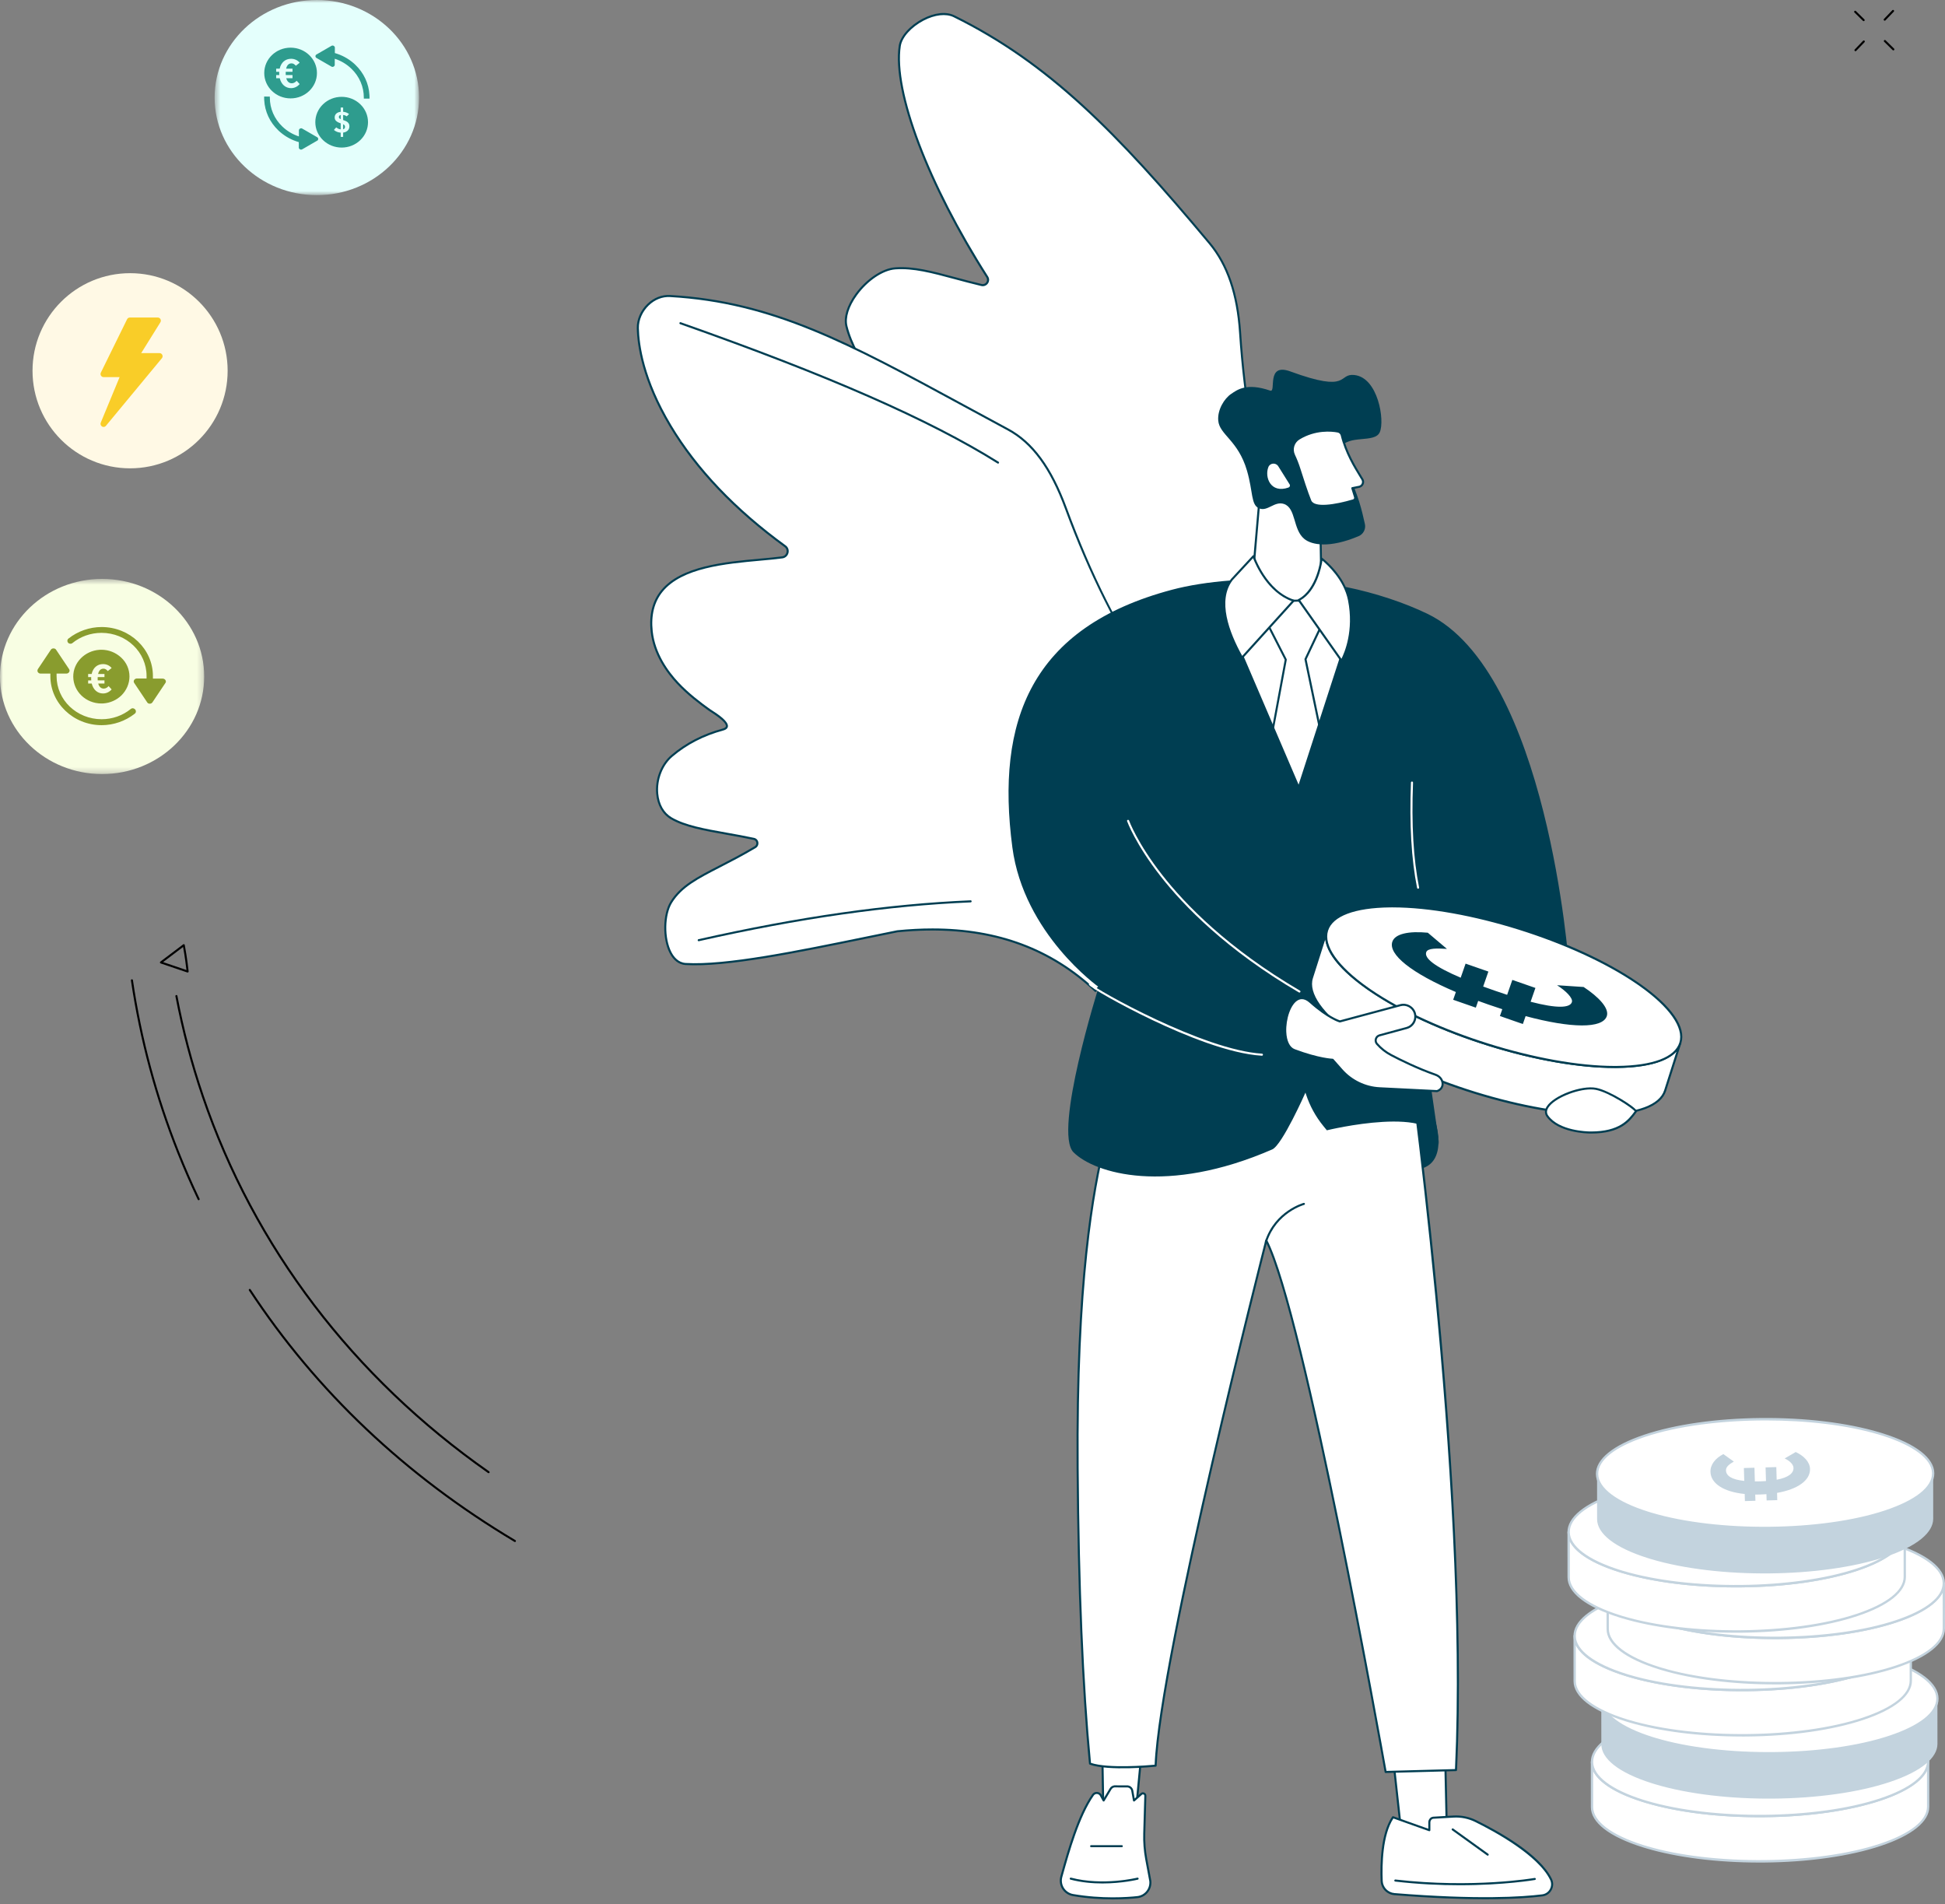 <svg xmlns="http://www.w3.org/2000/svg" width="331" height="324" viewBox="0 0 331 324" fill="none"><rect x="0" y="0" width="331" height="324" fill="#808080" stroke="none"/><g clip-path="url(#clip0_9039_109741)"><path d="M320.738 3.52C320.695 3.52 320.651 3.504 320.618 3.471C320.548 3.405 320.547 3.293 320.613 3.225L322.034 1.741C322.1 1.671 322.212 1.67 322.28 1.736C322.35 1.802 322.352 1.914 322.285 1.982L320.864 3.466C320.829 3.501 320.784 3.52 320.738 3.52Z" fill="black"></path><path d="M315.762 8.715C315.718 8.715 315.675 8.7 315.642 8.666C315.572 8.6 315.57 8.489 315.636 8.421L317.058 6.936C317.124 6.867 317.235 6.865 317.304 6.931C317.373 6.998 317.375 7.109 317.309 7.177L315.887 8.661C315.853 8.696 315.807 8.715 315.762 8.715Z" fill="black"></path><path d="M317.157 3.598C317.113 3.598 317.068 3.58 317.035 3.547L315.591 2.126C315.523 2.058 315.521 1.948 315.589 1.88C315.657 1.812 315.767 1.81 315.835 1.878L317.279 3.3C317.347 3.368 317.349 3.477 317.281 3.545C317.246 3.58 317.202 3.598 317.157 3.598Z" fill="black"></path><path d="M322.21 8.574C322.166 8.574 322.121 8.557 322.088 8.524L320.644 7.102C320.576 7.034 320.574 6.925 320.642 6.857C320.71 6.789 320.82 6.787 320.888 6.855L322.332 8.276C322.4 8.344 322.402 8.454 322.334 8.522C322.299 8.557 322.255 8.574 322.21 8.574Z" fill="black"></path><path d="M31.933 165.486C31.913 165.486 31.894 165.482 31.877 165.477L27.334 163.935C27.273 163.915 27.228 163.862 27.217 163.798C27.207 163.733 27.233 163.67 27.283 163.63L31.169 160.692C31.218 160.655 31.28 160.646 31.336 160.667C31.392 160.688 31.434 160.739 31.444 160.798C31.866 163.009 32.102 165.271 32.104 165.294C32.109 165.353 32.084 165.411 32.039 165.447C32.008 165.472 31.969 165.486 31.931 165.486H31.933ZM27.758 163.71L31.729 165.059C31.657 164.429 31.46 162.798 31.155 161.14L27.758 163.71Z" fill="black"></path><path d="M83.148 250.678C83.113 250.678 83.078 250.668 83.049 250.647C59.94 234.448 43.101 212.301 34.353 186.601C32.456 181.026 30.94 175.28 29.849 169.52C29.831 169.425 29.892 169.333 29.988 169.315C30.084 169.298 30.175 169.359 30.192 169.455C31.28 175.199 32.792 180.93 34.684 186.489C43.408 212.117 60.202 234.204 83.251 250.361C83.329 250.417 83.348 250.525 83.293 250.603C83.26 250.652 83.205 250.678 83.15 250.678H83.148Z" fill="black"></path><path d="M33.806 204.226C33.742 204.226 33.679 204.189 33.65 204.126C32.406 201.521 31.232 198.836 30.162 196.141C26.409 186.714 23.758 176.854 22.279 166.833C22.265 166.738 22.331 166.65 22.426 166.635C22.522 166.621 22.609 166.687 22.623 166.781C24.096 176.774 26.742 186.607 30.483 196.01C31.552 198.696 32.724 201.376 33.962 203.975C34.004 204.062 33.967 204.167 33.88 204.207C33.855 204.219 33.829 204.224 33.805 204.224L33.806 204.226Z" fill="black"></path><path d="M87.629 262.389C87.599 262.389 87.568 262.381 87.54 262.365C68.906 251.251 53.706 236.859 42.362 219.589C42.31 219.509 42.333 219.401 42.413 219.348C42.493 219.296 42.601 219.319 42.653 219.399C53.968 236.625 69.129 250.981 87.718 262.067C87.8 262.116 87.828 262.224 87.779 262.306C87.746 262.36 87.688 262.391 87.629 262.391V262.389Z" fill="black"></path><path d="M228.401 112.835C217.844 97.404 212.48 78.367 211.039 56.604C210.685 51.238 209.385 45.623 205.842 41.38C191.231 23.882 179.176 11.051 162.353 2.762C159.209 1.212 153.59 4.717 153.123 7.81C151.916 15.812 158.294 31.892 168.009 47.127C168.446 47.813 167.823 48.684 167.031 48.494C160.916 47.034 156.571 45.349 152.344 45.658C148.266 45.958 143.151 51.856 144.049 55.509C145.235 60.339 149.284 65.382 152.497 71.657C147.852 70.876 143.854 71.495 140.389 73.267C138.034 74.471 137.209 77.226 138.644 79.416C140.868 82.808 145.857 86.672 151.916 90.72C142.928 92.794 135.772 95.233 132.69 98.483C130.873 100.399 131.587 103.456 134.156 104.714C140.629 107.88 154.708 109.694 167.709 111.698C181.536 115.292 189.573 122.518 194.55 131.662L228.399 112.833L228.401 112.835Z" fill="white"></path><path d="M194.55 131.842C194.534 131.842 194.516 131.841 194.5 131.835C194.455 131.823 194.418 131.792 194.395 131.751C188.882 121.619 180.141 115.116 167.673 111.875C166.066 111.628 164.441 111.382 162.818 111.138C151.489 109.429 139.774 107.662 134.078 104.877C132.727 104.216 131.811 103.054 131.564 101.689C131.346 100.478 131.709 99.269 132.562 98.369C135.307 95.475 141.322 93.019 151.48 90.648C144.551 85.996 140.42 82.455 138.497 79.519C137.797 78.453 137.584 77.21 137.9 76.02C138.225 74.792 139.104 73.734 140.308 73.118C143.81 71.326 147.804 70.76 152.181 71.435C151.05 69.261 149.838 67.252 148.66 65.306C146.5 61.731 144.635 58.645 143.877 55.558C143.501 54.032 144.116 52.014 145.562 50.024C147.415 47.474 150.134 45.651 152.33 45.491C155.472 45.261 158.608 46.104 162.578 47.171C163.995 47.551 165.461 47.946 167.07 48.329C167.424 48.413 167.698 48.236 167.837 48.041C167.975 47.848 168.052 47.532 167.858 47.227C157.766 31.402 151.773 15.554 152.946 7.791C153.188 6.187 154.823 4.341 157.015 3.195C159.049 2.132 161.023 1.919 162.427 2.611C178.511 10.535 190.14 22.313 205.973 41.275C209.06 44.97 210.772 49.983 211.211 56.599C212.731 79.551 218.4 97.916 228.543 112.742C228.571 112.782 228.58 112.833 228.569 112.881C228.559 112.928 228.527 112.97 228.483 112.993L194.634 131.821C194.607 131.835 194.578 131.844 194.548 131.844L194.55 131.842ZM148.696 71.507C145.723 71.507 142.968 72.15 140.469 73.427C139.353 73.997 138.541 74.975 138.241 76.108C137.951 77.2 138.148 78.342 138.792 79.325C140.72 82.266 144.921 85.842 152.014 90.578C152.072 90.616 152.102 90.687 152.089 90.755C152.077 90.823 152.024 90.878 151.956 90.894C141.629 93.278 135.549 95.728 132.818 98.606C132.043 99.424 131.713 100.522 131.911 101.622C132.138 102.877 132.985 103.947 134.234 104.558C139.881 107.32 151.57 109.082 162.872 110.787C164.499 111.033 166.127 111.279 167.738 111.526C167.744 111.526 167.751 111.528 167.756 111.529C180.264 114.779 189.054 121.288 194.621 131.425L228.15 112.775C223.051 105.284 219.009 96.663 216.137 87.145C213.376 78.001 211.602 67.731 210.867 56.617C210.434 50.077 208.747 45.13 205.712 41.494C189.903 22.571 178.302 10.819 162.274 2.921C160.989 2.29 159.086 2.505 157.18 3.502C155.083 4.599 153.521 6.341 153.295 7.84C152.135 15.526 158.106 31.278 168.156 47.035C168.396 47.413 168.386 47.876 168.124 48.241C167.863 48.608 167.428 48.771 166.989 48.667C165.375 48.283 163.908 47.888 162.488 47.506C158.55 46.448 155.439 45.611 152.356 45.837C150.257 45.992 147.641 47.755 145.846 50.226C144.461 52.131 143.866 54.044 144.217 55.471C144.963 58.505 146.816 61.572 148.961 65.12C150.196 67.162 151.472 69.275 152.651 71.579C152.681 71.639 152.675 71.709 152.637 71.763C152.598 71.816 152.533 71.844 152.467 71.834C151.175 71.616 149.917 71.507 148.696 71.507Z" fill="#003E52"></path><path d="M215.992 136.884C200.492 125.229 189.316 107.981 181.406 86.509C179.456 81.215 176.575 75.768 171.526 73.057C147.291 60.035 133.681 51.48 114.042 50.359C110.99 50.185 108.488 53.068 108.546 55.816C108.723 64.357 114.814 79.263 133.616 92.936C134.383 93.494 134.067 94.705 133.125 94.83C125.079 95.897 109.59 95.281 110.906 107.432C111.266 110.756 113.052 113.795 115.34 116.234C116.946 117.947 118.797 119.403 120.701 120.768C121.078 121.038 125.339 123.504 123.025 124.129C119.601 125.053 116.728 126.573 114.335 128.612C111.127 131.342 110.86 137.254 114.238 139.232C117.436 141.102 122.637 141.527 128.294 142.731C128.975 142.876 129.115 143.785 128.517 144.14C121.329 148.397 116.7 149.551 114.238 153.489C112.347 156.516 113.028 163.802 116.672 164.019C124.548 164.491 139.119 161.196 152.705 158.455C168.106 156.912 178.572 161.213 186.43 168.599L215.989 136.882L215.992 136.884Z" fill="white"></path><path d="M186.431 168.786C186.387 168.786 186.343 168.769 186.312 168.739C177.604 160.553 166.618 157.251 152.724 158.642C150.997 158.991 149.237 159.353 147.477 159.713C135.715 162.125 123.55 164.621 116.663 164.207C115.542 164.14 114.603 163.434 113.95 162.171C112.687 159.723 112.753 155.545 114.09 153.408C115.803 150.669 118.57 149.246 122.403 147.275C124.17 146.366 126.172 145.338 128.429 144.001C128.687 143.848 128.745 143.585 128.713 143.392C128.681 143.2 128.546 142.976 128.258 142.914C126.681 142.578 125.146 142.304 123.663 142.041C119.809 141.353 116.482 140.76 114.152 139.396C112.746 138.573 111.841 136.994 111.671 135.064C111.451 132.579 112.453 130 114.222 128.492C116.68 126.399 119.627 124.877 122.98 123.974C123.321 123.882 123.507 123.751 123.531 123.584C123.603 123.109 122.701 122.268 120.848 121.087C120.729 121.01 120.641 120.956 120.599 120.926C119.016 119.79 116.974 118.248 115.212 116.369C113.399 114.435 111.149 111.318 110.732 107.465C110.425 104.624 111.021 102.262 112.506 100.45C115.919 96.282 123.343 95.606 129.31 95.062C130.677 94.938 131.966 94.82 133.103 94.669C133.54 94.612 133.772 94.29 133.844 94.01C133.914 93.732 133.865 93.346 133.514 93.092C124.97 86.88 118.386 79.972 113.947 72.556C109.231 64.684 108.428 58.699 108.368 55.832C108.338 54.368 109.01 52.831 110.165 51.715C111.265 50.655 112.643 50.115 114.048 50.195C131.596 51.197 144.515 58.215 164.072 68.836C166.483 70.145 168.976 71.5 171.607 72.914C175.834 75.185 178.999 79.491 181.567 86.461C189.909 109.106 201.203 125.558 216.094 136.755C216.134 136.785 216.159 136.831 216.164 136.88C216.169 136.929 216.152 136.978 216.118 137.015L186.559 168.732C186.527 168.765 186.484 168.786 186.436 168.788C186.434 168.788 186.433 168.788 186.431 168.788V168.786ZM158.695 157.982C169.848 157.982 178.959 161.404 186.422 168.362L215.729 136.917C208.23 131.249 201.494 124.039 195.705 115.486C190.146 107.27 185.278 97.546 181.239 86.58C178.701 79.694 175.588 75.45 171.442 73.221C168.811 71.809 166.318 70.454 163.905 69.143C144.39 58.544 131.5 51.541 114.031 50.545C112.725 50.471 111.439 50.974 110.411 51.966C109.324 53.014 108.693 54.456 108.721 55.823C108.779 58.657 109.575 64.574 114.247 72.372C118.663 79.745 125.216 86.62 133.719 92.804C134.132 93.104 134.309 93.597 134.183 94.092C134.056 94.592 133.66 94.947 133.147 95.013C132.003 95.164 130.71 95.284 129.339 95.408C123.44 95.945 116.096 96.614 112.776 100.667C111.353 102.406 110.781 104.679 111.079 107.423C111.486 111.182 113.69 114.23 115.466 116.125C117.205 117.979 119.23 119.51 120.801 120.636C120.839 120.664 120.922 120.717 121.034 120.787C122.424 121.673 124.003 122.798 123.875 123.633C123.826 123.949 123.556 124.177 123.068 124.309C119.765 125.2 116.865 126.697 114.447 128.757C112.76 130.193 111.807 132.654 112.016 135.03C112.18 136.873 112.999 138.315 114.326 139.091C116.602 140.423 119.901 141.012 123.721 141.693C125.207 141.958 126.744 142.232 128.329 142.571C128.713 142.653 128.992 142.946 129.055 143.334C129.118 143.722 128.941 144.102 128.604 144.302C126.339 145.645 124.331 146.677 122.561 147.587C118.779 149.532 116.047 150.935 114.387 153.594C113.106 155.643 113.046 159.655 114.262 162.01C114.675 162.81 115.431 163.782 116.684 163.856C123.528 164.266 135.665 161.776 147.407 159.369C149.167 159.007 150.928 158.646 152.673 158.295C154.743 158.088 156.752 157.982 158.697 157.982H158.695Z" fill="#003E52"></path><path d="M118.905 160.158C118.824 160.158 118.752 160.102 118.735 160.022C118.714 159.927 118.773 159.834 118.868 159.811C136 155.952 151.147 153.789 165.173 153.196C165.266 153.19 165.352 153.266 165.356 153.364C165.359 153.461 165.284 153.543 165.187 153.547C151.18 154.138 136.054 156.3 118.944 160.153C118.931 160.157 118.917 160.157 118.905 160.157V160.158Z" fill="#003E52"></path><path d="M169.846 78.891C169.815 78.891 169.783 78.882 169.753 78.865C158.096 71.572 140.931 64.039 115.736 55.162C115.645 55.13 115.597 55.03 115.629 54.937C115.661 54.846 115.762 54.798 115.854 54.83C141.073 63.718 158.259 71.26 169.939 78.567C170.022 78.617 170.046 78.726 169.995 78.809C169.962 78.861 169.904 78.891 169.846 78.891Z" fill="#003E52"></path><path d="M194.87 291.891L193.363 307.692H187.757L187.486 292.15L194.87 291.891Z" fill="white"></path><path d="M193.361 307.871H187.756C187.66 307.871 187.583 307.794 187.581 307.699L187.311 292.157C187.311 292.061 187.384 291.982 187.479 291.978L194.863 291.719C194.91 291.719 194.963 291.736 194.996 291.773C195.032 291.81 195.049 291.859 195.044 291.91L193.536 307.712C193.528 307.801 193.452 307.869 193.361 307.869V307.871ZM187.928 307.52H193.201L194.675 292.077L187.663 292.324L187.928 307.52Z" fill="#003E52"></path><path d="M193.566 322.815C191.237 323.064 187.036 323.227 182.595 322.46C181.142 322.209 180.222 320.758 180.621 319.339C181.637 315.72 183.402 309.144 186.001 305.423C186.338 304.941 187.066 304.988 187.345 305.504L187.815 306.371L188.998 304.393C189.142 304.151 189.393 303.993 189.673 303.969L191.739 303.981C192.197 303.939 192.611 304.255 192.69 304.707L192.983 306.373L194.236 305.26C194.504 305.022 194.925 305.22 194.915 305.578L194.729 312.007C194.687 313.457 194.799 314.908 195.064 316.333L195.764 320.1C195.898 321.457 194.918 322.673 193.566 322.816V322.815Z" fill="white"></path><path d="M189.41 323.198C187.464 323.198 185.088 323.067 182.564 322.632C181.822 322.503 181.166 322.065 180.764 321.428C180.362 320.793 180.25 320.013 180.452 319.29L180.597 318.768C181.631 315.074 183.361 308.892 185.856 305.321C186.048 305.045 186.362 304.893 186.699 304.912C187.037 304.931 187.337 305.121 187.499 305.419L187.822 306.014L188.846 304.3C189.018 304.012 189.322 303.821 189.655 303.789L191.738 303.8C192.265 303.75 192.767 304.133 192.861 304.672L193.1 306.028L194.118 305.124C194.295 304.966 194.539 304.931 194.753 305.031C194.967 305.131 195.097 305.34 195.09 305.577L194.904 312.007C194.862 313.442 194.974 314.884 195.236 316.295L195.936 320.063C196.08 321.526 195.023 322.832 193.583 322.986C192.767 323.074 191.289 323.197 189.408 323.197L189.41 323.198ZM186.644 305.263C186.444 305.263 186.26 305.358 186.144 305.523C183.684 309.046 181.964 315.191 180.936 318.862L180.79 319.385C180.615 320.013 180.713 320.689 181.06 321.24C181.41 321.793 181.98 322.174 182.624 322.286C187.544 323.135 191.901 322.816 193.547 322.639C194.797 322.505 195.713 321.372 195.59 320.113L194.893 316.362C194.627 314.926 194.513 313.458 194.555 311.998L194.741 305.568C194.744 305.472 194.693 305.391 194.606 305.351C194.52 305.31 194.425 305.324 194.353 305.388L193.1 306.5C193.053 306.542 192.986 306.556 192.926 306.535C192.867 306.514 192.823 306.463 192.81 306.4L192.517 304.735C192.454 304.373 192.121 304.119 191.756 304.152L189.673 304.142C189.468 304.161 189.264 304.289 189.15 304.482L187.967 306.46C187.936 306.514 187.871 306.544 187.813 306.546C187.75 306.546 187.692 306.509 187.662 306.455L187.192 305.588C187.088 305.398 186.897 305.277 186.681 305.265C186.669 305.265 186.658 305.265 186.646 305.265L186.644 305.263Z" fill="#003E52"></path><path d="M187.618 320.488C185.92 320.488 184.026 320.324 182.173 319.837C182.08 319.812 182.024 319.716 182.049 319.623C182.073 319.53 182.17 319.473 182.263 319.498C187.706 320.93 193.497 319.512 193.555 319.498C193.648 319.475 193.744 319.531 193.767 319.626C193.79 319.721 193.734 319.816 193.639 319.838C193.6 319.849 190.989 320.488 187.618 320.488Z" fill="#003E52"></path><path d="M190.906 314.32H185.689C185.593 314.32 185.514 314.241 185.514 314.144C185.514 314.048 185.593 313.969 185.689 313.969H190.906C191.003 313.969 191.082 314.048 191.082 314.144C191.082 314.241 191.003 314.32 190.906 314.32Z" fill="#003E52"></path><path d="M236.518 294.049L238.541 312.465L246.278 314.088L245.807 292.492L236.518 294.049Z" fill="white"></path><path d="M246.277 314.269C246.264 314.269 246.252 314.269 246.242 314.266L238.505 312.643C238.431 312.627 238.375 312.566 238.366 312.49L236.343 294.072C236.332 293.979 236.397 293.895 236.489 293.879L245.778 292.323C245.829 292.314 245.88 292.328 245.919 292.361C245.957 292.395 245.982 292.442 245.982 292.493L246.452 314.089C246.452 314.143 246.429 314.194 246.389 314.227C246.357 314.254 246.317 314.268 246.277 314.268V314.269ZM238.7 312.325L246.096 313.876L245.634 292.705L236.708 294.2L238.7 312.327V312.325Z" fill="#003E52"></path><path d="M235.134 320.043C235.022 317.171 235.13 312.033 237.057 309.22L243.246 311.427V310.104C243.246 309.678 243.55 309.327 243.938 309.304L247.389 309.106C248.677 309.032 249.96 309.299 251.137 309.878C254.617 311.59 261.908 315.577 263.951 319.796C264.519 320.968 263.76 322.356 262.468 322.517C259.157 322.928 251.476 323.449 237.303 322.301C236.115 322.205 235.18 321.236 235.132 320.045L235.134 320.043Z" fill="white"></path><path d="M252.774 323.173C248.814 323.173 243.718 322.995 237.288 322.474C236.009 322.371 235.007 321.328 234.956 320.049C234.844 317.196 234.949 311.981 236.911 309.119C236.957 309.054 237.041 309.026 237.115 309.052L243.07 311.175V310.1C243.07 309.58 243.448 309.152 243.927 309.124L247.378 308.926C248.686 308.852 250.012 309.124 251.214 309.716C255.162 311.66 262.089 315.543 264.108 319.714C264.403 320.323 264.387 321.016 264.061 321.613C263.735 322.211 263.162 322.602 262.489 322.687C260.671 322.913 257.547 323.171 252.774 323.171V323.173ZM235.307 320.037C235.351 321.139 236.214 322.036 237.316 322.125C251.465 323.271 259.134 322.752 262.447 322.341C263.006 322.271 263.484 321.946 263.754 321.448C264.024 320.951 264.038 320.377 263.792 319.87C261.745 315.641 254.206 311.583 251.06 310.033C249.912 309.468 248.645 309.207 247.399 309.279L243.948 309.477C243.653 309.494 243.421 309.768 243.421 310.102V311.425C243.421 311.483 243.393 311.535 243.348 311.569C243.3 311.602 243.241 311.609 243.188 311.59L237.127 309.429C235.295 312.232 235.2 317.263 235.309 320.035L235.307 320.037Z" fill="#003E52"></path><path d="M248.402 320.79C245.137 320.79 241.415 320.629 237.437 320.166C237.34 320.155 237.272 320.067 237.282 319.971C237.293 319.874 237.381 319.804 237.477 319.816C250.687 321.35 261.056 319.567 261.158 319.55C261.253 319.532 261.344 319.597 261.361 319.692C261.379 319.787 261.314 319.878 261.219 319.895C261.147 319.908 256.018 320.79 248.402 320.79Z" fill="#003E52"></path><path d="M253.175 315.76C253.14 315.76 253.103 315.749 253.073 315.726L247.114 311.436C247.035 311.38 247.018 311.269 247.074 311.19C247.13 311.111 247.241 311.094 247.319 311.15L253.279 315.44C253.358 315.496 253.375 315.607 253.319 315.686C253.284 315.733 253.231 315.76 253.177 315.76H253.175Z" fill="#003E52"></path><path d="M244.233 190.658L237.124 186.133L224.363 193.029C224.363 193.029 230.087 196.696 236.719 198.518C247.886 201.585 244.231 190.658 244.231 190.658H244.233Z" fill="#003E52"></path><path d="M238.935 173.801C238.935 173.801 250.141 250.352 247.777 301.198L235.806 301.517C235.806 301.517 222.095 223.908 215.491 211.081C215.491 211.081 197.352 281.837 196.659 300.445C196.659 300.445 188.677 301.248 185.494 300.103C183.784 282.145 183.47 261.484 183.384 249.817C183.14 216.419 186.327 201.247 188.075 194.051C189.679 187.443 191.402 182.071 192.658 178.439L196.857 166.445L238.932 173.803L238.935 173.801Z" fill="white"></path><path d="M235.809 301.691C235.724 301.691 235.651 301.63 235.637 301.545C235.502 300.779 222.141 225.432 215.548 211.581C213.985 217.719 197.493 282.856 196.839 300.449C196.835 300.536 196.769 300.608 196.681 300.617C196.353 300.651 188.621 301.412 185.44 300.265C185.377 300.242 185.331 300.184 185.324 300.115C184.055 286.778 183.366 270.325 183.215 249.814C182.983 218.081 185.784 202.766 187.91 194.004C189.19 188.735 190.734 183.477 192.499 178.376L196.698 166.383C196.726 166.302 196.809 166.253 196.895 166.269L238.969 173.626C239.045 173.639 239.101 173.698 239.113 173.774C239.141 173.965 241.943 193.207 244.421 218.413C246.708 241.679 249.178 274.928 247.957 301.203C247.953 301.295 247.878 301.368 247.787 301.37L235.816 301.689C235.816 301.689 235.812 301.689 235.81 301.689L235.809 301.691ZM215.494 210.904C215.559 210.904 215.62 210.941 215.65 210.999C222.051 223.435 235.272 297.494 235.954 301.335L247.611 301.024C249.871 251.733 239.292 177.485 238.781 173.951L196.979 166.641L192.829 178.494C191.067 183.583 189.527 188.831 188.251 194.088C186.128 202.83 183.334 218.118 183.566 249.812C183.715 270.255 184.401 286.665 185.663 299.971C188.591 300.954 195.391 300.384 196.495 300.282C197.272 281.636 215.145 211.741 215.325 211.036C215.343 210.965 215.402 210.913 215.476 210.904C215.483 210.904 215.489 210.904 215.494 210.904Z" fill="#003E52"></path><path d="M215.427 211.501C215.409 211.501 215.392 211.497 215.373 211.492C215.28 211.462 215.229 211.364 215.259 211.271C216.945 206.026 221.806 204.698 221.855 204.685C221.949 204.661 222.044 204.717 222.069 204.81C222.093 204.903 222.037 205 221.944 205.024C221.897 205.036 217.219 206.321 215.594 211.378C215.569 211.452 215.501 211.499 215.427 211.499V211.501Z" fill="#003E52"></path><path d="M224.655 86.53L224.85 98.278C225.027 99.739 226.08 100.945 227.505 101.317L228.102 101.657C229.074 101.905 229.579 102.112 230.183 104.332L208.757 101.843C208.466 101.208 208.561 100.468 209.506 100.389L210.526 100.143C211.933 99.829 213.016 98.699 213.272 97.278L214.569 82.266L224.655 86.53Z" fill="white"></path><path d="M230.181 104.511C230.181 104.511 230.167 104.511 230.16 104.511L208.734 102.023C208.673 102.016 208.62 101.977 208.596 101.921C208.39 101.473 208.38 101.035 208.566 100.715C208.683 100.515 208.936 100.268 209.475 100.219L210.482 99.977C211.828 99.677 212.853 98.606 213.097 97.25L214.392 82.254C214.397 82.198 214.429 82.147 214.476 82.119C214.523 82.091 214.583 82.085 214.636 82.108L224.722 86.372C224.785 86.398 224.827 86.462 224.829 86.53L225.024 98.269C225.198 99.666 226.187 100.796 227.547 101.151C227.561 101.154 227.577 101.161 227.589 101.168L228.167 101.498C229.174 101.756 229.732 102.012 230.351 104.29C230.367 104.346 230.351 104.406 230.314 104.449C230.281 104.488 230.232 104.511 230.181 104.511ZM208.878 101.684L229.942 104.13C229.376 102.167 228.898 102.045 228.058 101.831C228.042 101.828 228.028 101.821 228.014 101.814L227.437 101.484C225.945 101.086 224.862 99.838 224.675 98.303C224.675 98.297 224.675 98.29 224.675 98.285L224.482 86.651L214.723 82.524L213.448 97.295C213.176 98.806 212.046 99.987 210.564 100.317L209.548 100.561C209.548 100.561 209.531 100.564 209.522 100.564C209.201 100.591 208.983 100.7 208.873 100.889C208.759 101.086 208.762 101.377 208.88 101.68L208.878 101.684Z" fill="#003E52"></path><path d="M230.511 63.812C227.592 63.492 229.889 66.978 219.592 63.203C215.37 61.655 217.268 66.848 216.164 66.469C212.092 65.067 210.509 66.365 209.514 67.03C208.364 67.799 207.164 69.717 207.32 71.561C207.527 73.995 210.7 74.893 212.213 80.091C213.274 83.74 212.857 85.904 214.275 86.502C215.708 87.106 216.887 85.213 218.504 85.755C220.595 86.457 219.988 90.089 221.975 91.711C223.227 92.734 226.235 93.332 231.212 91.232C232.019 90.891 232.468 90.022 232.279 89.168C232.036 88.073 231.722 86.69 231.312 85.395C229.353 79.22 227.256 77.739 228.121 76.211C229.448 73.868 233.951 75.483 234.809 73.547C235.7 71.536 234.505 64.252 230.508 63.817L230.511 63.812Z" fill="#003E52"></path><path d="M220.211 77.437C220.569 78.192 220.872 78.969 221.123 79.766C221.592 81.257 222.415 83.812 222.985 85.207C223.692 86.938 228.734 85.602 230.301 85.139C230.553 85.065 230.688 84.792 230.597 84.544L230.137 83.056L231.368 82.811C231.515 82.76 231.654 82.677 231.755 82.559C232.012 82.265 232.033 81.858 231.845 81.547C230.866 79.934 229.111 77.272 228.342 74.054C228.263 73.726 228.002 73.472 227.67 73.41C226.53 73.198 223.813 72.951 221.069 74.612C220.104 75.198 219.726 76.414 220.211 77.434V77.437Z" fill="white"></path><path d="M225.18 86.251C224.043 86.251 223.116 86.004 222.822 85.283C222.244 83.868 221.404 81.257 220.954 79.827C220.707 79.039 220.403 78.264 220.051 77.52C219.53 76.419 219.926 75.109 220.975 74.472C223.799 72.761 226.619 73.045 227.7 73.247C228.098 73.321 228.416 73.626 228.51 74.022C229.205 76.93 230.716 79.387 231.715 81.012C231.813 81.17 231.904 81.32 231.992 81.464C232.225 81.85 232.183 82.34 231.885 82.684C231.771 82.816 231.609 82.921 231.422 82.986C231.415 82.987 231.406 82.991 231.399 82.993L230.36 83.2L230.764 84.502C230.822 84.656 230.811 84.839 230.732 84.995C230.655 85.149 230.514 85.267 230.348 85.316C229.132 85.676 226.912 86.251 225.18 86.251ZM220.368 77.371C220.728 78.129 221.037 78.92 221.29 79.722C221.737 81.147 222.574 83.747 223.146 85.151C223.664 86.42 227.154 85.895 230.249 84.981C230.325 84.958 230.385 84.909 230.42 84.839C230.455 84.769 230.46 84.69 230.432 84.616L229.969 83.119C229.955 83.072 229.96 83.021 229.986 82.977C230.011 82.935 230.055 82.905 230.102 82.894L231.32 82.652C231.446 82.607 231.55 82.54 231.622 82.456C231.82 82.228 231.848 81.903 231.694 81.649C231.608 81.507 231.515 81.356 231.418 81.198C230.407 79.553 228.879 77.067 228.172 74.105C228.109 73.844 227.9 73.642 227.638 73.593C226.596 73.398 223.88 73.124 221.161 74.772C220.267 75.314 219.926 76.43 220.372 77.369L220.368 77.371Z" fill="#003E52"></path><path d="M219.276 82.96C216.216 84.027 215.177 81.172 215.854 79.473C216.139 78.759 217.127 78.687 217.536 79.338L219.469 82.425C219.594 82.623 219.497 82.882 219.276 82.958V82.96Z" fill="white"></path><path d="M198.301 102.848C198.301 102.848 213.039 96.378 235.553 103.16C258.067 109.944 235.137 147.346 235.137 147.346H201.587L198.301 102.848Z" fill="white"></path><path d="M222.171 112.167L227.237 136.479L214.354 136.263L218.816 112.235L215.768 106.274L219.253 102.239L221.803 102.172L224.875 106.448L222.171 112.167Z" fill="white"></path><path d="M227.236 136.66C227.236 136.66 227.234 136.66 227.232 136.66L214.351 136.444C214.3 136.444 214.251 136.419 214.217 136.379C214.184 136.339 214.172 136.286 214.18 136.235L218.632 112.265L215.611 106.359C215.579 106.296 215.588 106.218 215.633 106.164L219.118 102.128C219.15 102.091 219.197 102.068 219.247 102.067L221.796 102C221.856 102 221.91 102.026 221.944 102.074L225.016 106.35C225.053 106.403 225.06 106.469 225.032 106.527L222.352 112.193L227.406 136.447C227.417 136.5 227.404 136.554 227.369 136.595C227.336 136.635 227.287 136.658 227.234 136.658L227.236 136.66ZM214.563 136.096L227.018 136.305L221.996 112.209C221.989 112.172 221.993 112.134 222.009 112.099L224.669 106.473L221.71 102.356L219.331 102.419L215.974 106.306L218.967 112.162C218.985 112.197 218.99 112.235 218.983 112.274L214.56 136.1L214.563 136.096Z" fill="#003E52"></path><path d="M242.939 104.452C239.022 102.557 234.082 100.909 229.113 99.895C228.983 99.868 228.974 100.058 229.039 100.397C229.618 103.38 229.569 106.452 228.723 109.372L227.939 112.081L220.997 133.516L211.734 111.904L210.995 110.262C209.431 106.787 208.942 102.945 209.449 99.168C209.482 98.919 209.482 98.77 209.433 98.773C205.699 99.054 202.268 99.6 199.454 100.348C175.426 106.728 169.451 122.687 172.281 144.169C174.223 158.916 186.972 167.946 186.972 167.946C186.972 167.946 179.209 192.612 182.69 196.076C186.305 199.673 198.573 203.391 216.508 195.585C218.214 194.842 222.16 185.919 222.16 185.919L222.266 186.237C222.908 188.185 223.901 189.999 225.198 191.589L225.803 192.331C225.803 192.331 244.855 187.685 244.943 194.813L243.035 181.562C241.222 168.967 241.328 158.826 241.328 158.826L266.993 164.269C266.993 164.269 263.405 114.359 242.939 104.452Z" fill="#003E52"></path><path d="M211.364 111.896C208.944 107.611 206.963 102.082 209.642 98.593L213.31 94.633C213.31 94.633 215.301 100.639 220.146 102.198L211.365 111.894L211.364 111.896Z" fill="white"></path><path d="M211.364 112.081C211.364 112.081 211.352 112.081 211.345 112.081C211.289 112.074 211.24 112.043 211.212 111.994C208.878 107.861 206.686 102.165 209.504 98.498L213.182 94.525C213.224 94.479 213.288 94.46 213.349 94.472C213.41 94.485 213.46 94.53 213.479 94.588C213.498 94.648 215.5 100.53 220.201 102.042C220.258 102.06 220.301 102.106 220.317 102.163C220.333 102.221 220.317 102.283 220.279 102.327L211.498 112.023C211.464 112.06 211.417 112.081 211.368 112.081H211.364ZM213.244 94.972L209.771 98.722C207.128 102.165 209.16 107.587 211.398 111.607L219.836 102.288C215.734 100.807 213.702 96.153 213.244 94.972Z" fill="#003E52"></path><path d="M221.023 102.092C224.336 100.376 224.915 95.047 224.915 95.047C224.915 95.047 228.741 97.893 229.578 102.094C230.808 108.269 228.309 112.422 228.309 112.422L221.021 102.092H221.023Z" fill="white"></path><path d="M228.307 112.608C228.251 112.608 228.196 112.58 228.163 112.534L220.875 102.204C220.846 102.162 220.837 102.111 220.849 102.062C220.861 102.013 220.893 101.971 220.939 101.948C224.132 100.293 224.732 95.092 224.738 95.039C224.745 94.976 224.785 94.924 224.841 94.897C224.899 94.873 224.966 94.88 225.017 94.917C225.055 94.945 228.907 97.852 229.748 102.071C230.976 108.24 228.482 112.482 228.458 112.524C228.428 112.575 228.374 112.606 228.314 112.608C228.312 112.608 228.31 112.608 228.307 112.608ZM221.277 102.162L228.288 112.099C228.779 111.13 230.441 107.338 229.405 102.137C228.711 98.652 225.889 96.085 225.047 95.387C224.869 96.549 224.066 100.572 221.279 102.162H221.277Z" fill="#003E52"></path><path d="M285.954 177.461L283.378 185.553C282.599 188.006 278.979 189.553 272.674 189.629C260.064 189.78 241.418 183.98 230.64 176.607C230.463 176.486 230.289 176.365 230.116 176.242C224.686 172.41 222.461 168.912 223.265 166.38L225.841 158.289C225.037 160.821 227.262 164.318 232.692 168.151C232.864 168.274 233.039 168.393 233.216 168.516C243.994 175.889 262.642 181.687 275.25 181.538C281.555 181.462 285.175 179.913 285.954 177.461Z" fill="white"></path><path d="M272.189 189.817C266.16 189.817 258.632 188.51 250.918 186.116C243.011 183.663 235.774 180.342 230.541 176.762C230.364 176.641 230.189 176.518 230.015 176.397C224.689 172.637 222.233 169.064 223.098 166.339L225.672 158.253V158.248C225.702 158.155 225.8 158.104 225.893 158.134C225.986 158.163 226.037 158.262 226.007 158.355C225.203 160.885 227.676 164.409 232.791 168.02C232.963 168.141 233.137 168.262 233.312 168.383C243.999 175.695 262.815 181.524 275.244 181.373C281.253 181.301 284.996 179.898 285.783 177.42C285.813 177.327 285.912 177.276 286.005 177.306C286.098 177.336 286.148 177.434 286.119 177.527C286.119 177.529 286.119 177.53 286.119 177.532L283.544 185.618C282.707 188.252 278.847 189.744 272.675 189.817C272.516 189.819 272.352 189.821 272.189 189.821V189.817ZM225.532 159.848L223.431 166.444C222.627 168.974 225.1 172.498 230.215 176.109C230.387 176.23 230.561 176.351 230.736 176.472C241.425 183.784 260.232 189.617 272.668 189.463C278.677 189.391 282.42 187.987 283.207 185.509L285.308 178.911C283.716 180.679 280.238 181.663 275.25 181.723C275.09 181.724 274.927 181.726 274.764 181.726C268.734 181.726 261.206 180.419 253.492 178.025C245.585 175.572 238.348 172.25 233.116 168.671C232.938 168.55 232.763 168.427 232.589 168.306C228.251 165.244 225.818 162.306 225.532 159.848Z" fill="#003E52"></path><path d="M278.579 167.236C278.757 167.357 278.932 167.478 279.104 167.601C289.792 175.146 288.067 181.388 275.252 181.54C262.643 181.691 243.996 175.892 233.219 168.519C233.041 168.397 232.868 168.276 232.694 168.154C222.007 160.608 223.732 154.368 236.547 154.214C249.155 154.063 267.802 159.862 278.578 167.234L278.579 167.236Z" fill="white"></path><path d="M274.767 181.729C268.737 181.729 261.209 180.422 253.495 178.028C245.588 175.575 238.352 172.253 233.119 168.674C232.942 168.553 232.766 168.43 232.592 168.309C227.281 164.559 224.822 160.993 225.67 158.27C226.493 155.622 230.355 154.123 236.546 154.05C242.645 153.978 250.379 155.29 258.302 157.747C266.209 160.198 273.445 163.522 278.678 167.101C278.857 167.224 279.031 167.345 279.206 167.468C284.518 171.218 286.978 174.784 286.13 177.507C285.308 180.153 281.445 181.652 275.254 181.727C275.095 181.729 274.932 181.731 274.768 181.731L274.767 181.729ZM237.016 154.399C236.858 154.399 236.704 154.399 236.549 154.402C230.523 154.474 226.779 155.885 226.005 158.375C225.219 160.904 227.693 164.42 232.796 168.023C232.968 168.144 233.142 168.265 233.317 168.386C243.87 175.607 262.348 181.378 274.782 181.38C274.94 181.38 275.095 181.38 275.249 181.376C281.275 181.304 285.02 179.894 285.794 177.404C286.58 174.875 284.104 171.357 279.001 167.756C278.829 167.633 278.655 167.514 278.478 167.393C267.925 160.174 249.449 154.401 237.016 154.401V154.399Z" fill="#003E52"></path><path d="M267.499 170.533C267.746 169.824 266.421 168.569 264.981 167.646L269.501 167.946C272.119 169.676 273.902 171.594 273.441 172.917C272.699 175.051 267.384 174.977 259.628 172.902L259.16 174.247L255.256 172.888L255.661 171.724C254.893 171.48 254.129 171.223 253.343 170.949C252.73 170.736 252.143 170.523 251.556 170.311L251.156 171.461L247.301 170.119L247.759 168.803C240.228 165.606 236.198 162.396 236.953 160.226C237.414 158.903 239.71 158.396 242.986 158.71L246.24 161.464C244.544 161.352 242.959 161.319 242.715 162.021C242.36 163.04 244.122 164.464 248.58 166.365L249.413 163.971L253.293 165.321L252.407 167.867C253.018 168.088 253.654 168.317 254.317 168.548C255.078 168.813 255.793 169.053 256.485 169.278L257.369 166.74L261.297 168.107L260.479 170.457C264.946 171.623 267.155 171.524 267.499 170.533Z" fill="#003E52"></path><path d="M226.789 180.318C226.789 180.318 224.538 180.28 220.268 178.681C217.041 177.474 219.287 167.168 222.988 170.481C226.08 173.249 228.017 173.794 228.017 173.794L238.332 171.025C239.392 170.741 240.483 171.36 240.785 172.417C241.094 173.496 240.461 174.617 239.38 174.912L234.773 176.161C234.135 176.335 233.898 177.12 234.336 177.618C235.014 178.388 235.824 179.03 236.732 179.508C238.381 180.376 241.275 181.808 244.305 182.866C245.728 183.363 245.979 185.169 244.553 185.653L234.777 185.167C232.299 185.044 229.976 183.926 228.332 182.064L226.787 180.317L226.789 180.318Z" fill="white"></path><path d="M244.555 185.839C244.555 185.839 244.55 185.839 244.546 185.839L234.77 185.353C232.261 185.229 229.868 184.076 228.202 182.193L226.707 180.501C226.269 180.48 224.068 180.301 220.206 178.855C219.223 178.487 218.618 177.296 218.546 175.586C218.455 173.379 219.299 170.55 220.822 169.831C221.325 169.592 222.131 169.492 223.103 170.361C225.877 172.844 227.716 173.523 228.018 173.623L238.283 170.868C239.428 170.561 240.626 171.238 240.951 172.38C241.112 172.947 241.042 173.544 240.752 174.058C240.463 174.57 239.991 174.939 239.422 175.093L234.816 176.343C234.576 176.408 234.388 176.59 234.316 176.829C234.244 177.069 234.3 177.325 234.465 177.513C235.134 178.273 235.923 178.896 236.811 179.364C238.306 180.152 241.274 181.635 244.362 182.712C245.153 182.99 245.683 183.679 245.68 184.432C245.676 185.081 245.276 185.604 244.608 185.831C244.59 185.838 244.571 185.839 244.551 185.839H244.555ZM221.555 170.013C221.357 170.013 221.164 170.057 220.973 170.148C219.623 170.785 218.809 173.467 218.897 175.572C218.962 177.134 219.483 178.211 220.329 178.527C224.512 180.093 226.77 180.152 226.791 180.154C226.841 180.154 226.886 180.177 226.92 180.214L228.464 181.961C230.066 183.774 232.372 184.885 234.786 185.004L244.527 185.488C245.036 185.304 245.327 184.922 245.329 184.432C245.331 183.93 244.997 183.307 244.246 183.046C241.137 181.961 238.152 180.47 236.648 179.677C235.723 179.189 234.9 178.54 234.202 177.746C233.956 177.466 233.874 177.087 233.981 176.729C234.088 176.373 234.367 176.102 234.725 176.004L239.331 174.755C239.808 174.625 240.205 174.316 240.447 173.886C240.691 173.454 240.749 172.954 240.614 172.477C240.34 171.519 239.336 170.949 238.375 171.207L228.06 173.976C228.03 173.984 227.997 173.984 227.967 173.976C227.886 173.953 225.954 173.386 222.868 170.624C222.415 170.219 221.975 170.015 221.552 170.015L221.555 170.013Z" fill="#003E52"></path><path d="M221.136 168.895C221.106 168.895 221.075 168.888 221.048 168.87C208.732 161.662 201.441 154.13 197.494 149.082C193.211 143.604 191.823 139.773 191.809 139.734C191.777 139.643 191.824 139.543 191.916 139.51C192.007 139.478 192.107 139.526 192.14 139.617C192.154 139.654 193.528 143.444 197.784 148.882C201.711 153.902 208.967 161.391 221.226 168.567C221.31 168.616 221.338 168.723 221.289 168.807C221.255 168.863 221.198 168.893 221.138 168.893L221.136 168.895Z" fill="white"></path><path d="M214.751 179.64C214.751 179.64 214.744 179.64 214.741 179.64C209.196 179.31 201.573 176.169 196.154 173.593C190.771 171.033 185.392 167.959 185.306 167.531C185.287 167.436 185.348 167.343 185.443 167.324C185.524 167.308 185.605 167.35 185.638 167.422C186.377 168.298 204.765 178.694 214.764 179.289C214.86 179.294 214.934 179.379 214.929 179.475C214.923 179.568 214.846 179.64 214.753 179.64H214.751Z" fill="white"></path><path d="M241.33 151.221C241.248 151.221 241.176 151.164 241.158 151.081C240.183 146.199 239.842 140.335 240.118 133.153C240.121 133.058 240.198 132.984 240.293 132.984C240.295 132.984 240.298 132.984 240.3 132.984C240.397 132.988 240.472 133.07 240.469 133.167C240.193 140.321 240.532 146.159 241.502 151.013C241.521 151.107 241.46 151.2 241.365 151.22C241.353 151.221 241.342 151.223 241.33 151.223V151.221Z" fill="white"></path><path d="M270.612 192.7C268.91 192.686 264.995 192.214 263.347 189.929C261.699 187.644 268.573 184.674 271.617 185.274C274.051 185.753 278.603 188.831 278.384 189.129C277.224 190.701 275.687 192.742 270.612 192.702V192.7Z" fill="white"></path><path d="M270.76 192.882C270.709 192.882 270.66 192.882 270.609 192.882C270.058 192.877 265.166 192.759 263.204 190.037C262.818 189.502 262.825 188.888 263.227 188.263C264.432 186.384 269.156 184.615 271.652 185.107C273.938 185.558 278.297 188.367 278.548 189.011C278.592 189.123 278.553 189.202 278.525 189.239C277.39 190.78 275.838 192.884 270.76 192.884V192.882ZM270.716 185.375C268.253 185.375 264.52 186.898 263.522 188.453C263.197 188.96 263.185 189.411 263.488 189.832C265.35 192.413 270.079 192.526 270.611 192.531C270.66 192.531 270.709 192.531 270.757 192.531C275.588 192.531 277.105 190.567 278.192 189.095C277.799 188.541 273.861 185.901 271.581 185.452C271.318 185.4 271.027 185.375 270.715 185.375H270.716Z" fill="#003E52"></path><path d="M328.129 299.711L328.135 307.414C328.139 309.748 325.438 312.088 320.014 313.9C309.165 317.521 291.462 317.673 280.122 314.288C279.936 314.232 279.752 314.175 279.569 314.117C273.824 312.31 270.938 309.905 270.934 307.493L270.928 299.79C270.932 302.201 273.818 304.605 279.563 306.414C279.746 306.472 279.93 306.529 280.116 306.585C291.456 309.97 309.159 309.817 320.008 306.197C325.433 304.385 328.131 302.045 328.129 299.711Z" fill="white"></path><path d="M299.403 316.931C292.203 316.931 285.365 316.068 280.063 314.486C279.875 314.431 279.691 314.373 279.507 314.316C273.853 312.536 270.736 310.117 270.732 307.504L270.727 299.801C270.727 299.692 270.816 299.603 270.925 299.603C271.033 299.603 271.123 299.692 271.123 299.801C271.126 302.192 274.223 304.538 279.62 306.237C279.802 306.294 279.984 306.35 280.17 306.405C291.409 309.761 309.251 309.588 319.943 306.019C325.093 304.301 327.93 302.065 327.93 299.725V299.721C327.93 299.613 328.019 299.523 328.128 299.523C328.237 299.523 328.326 299.613 328.326 299.721V299.725L328.332 307.425C328.336 309.949 325.404 312.32 320.076 314.098C314.818 315.854 307.778 316.86 300.255 316.929C299.972 316.931 299.688 316.933 299.405 316.933L299.403 316.931ZM271.124 301.392L271.128 307.502C271.132 309.893 274.229 312.239 279.626 313.938C279.808 313.995 279.99 314.051 280.176 314.106C291.415 317.462 309.257 317.29 319.949 313.72C325.103 312 327.938 309.765 327.936 307.423L327.932 301.311C326.968 303.229 324.259 304.993 320.07 306.391C314.812 308.147 307.772 309.153 300.249 309.222C292.743 309.293 285.571 308.426 280.059 306.781C279.871 306.726 279.687 306.668 279.503 306.611C275.019 305.199 272.13 303.386 271.126 301.392H271.124Z" fill="#C3D3DE"></path><path d="M318.935 292.922C319.123 292.977 319.305 293.034 319.489 293.092C330.8 296.651 331.031 302.521 320.006 306.202C309.157 309.823 291.454 309.975 280.114 306.59C279.928 306.534 279.743 306.477 279.561 306.419C268.251 302.86 268.021 296.99 279.047 293.31C289.894 289.689 307.595 289.536 318.935 292.922Z" fill="white"></path><path d="M299.4 309.227C292.199 309.227 285.361 308.364 280.059 306.78C279.871 306.725 279.687 306.667 279.503 306.61C273.869 304.836 270.752 302.425 270.729 299.821C270.707 297.287 273.639 294.91 278.984 293.124C284.242 291.368 291.283 290.364 298.804 290.293C306.319 290.224 313.482 291.089 318.991 292.734C319.179 292.789 319.363 292.847 319.548 292.904C325.184 294.678 328.3 297.089 328.322 299.693C328.344 302.227 325.412 304.604 320.066 306.39C314.808 308.146 307.768 309.152 300.245 309.221C299.962 309.223 299.679 309.225 299.398 309.225L299.4 309.227ZM299.663 290.707C292.167 290.707 284.672 291.643 279.111 293.5C273.942 295.226 271.105 297.469 271.125 299.817C271.144 302.201 274.243 304.539 279.622 306.232C279.804 306.289 279.986 306.345 280.172 306.4C291.411 309.756 309.253 309.583 319.945 306.014C325.115 304.288 327.952 302.045 327.93 299.697C327.91 297.313 324.812 294.975 319.433 293.282C319.251 293.225 319.066 293.169 318.88 293.114C313.489 291.505 306.574 290.707 299.663 290.707Z" fill="#C3D3DE"></path><path d="M329.709 289.039L329.715 296.742C329.719 299.076 327.019 301.416 321.594 303.228C310.745 306.849 293.042 307.001 281.702 303.616C281.516 303.56 281.332 303.503 281.149 303.446C275.404 301.636 272.518 299.233 272.514 296.821L272.508 289.118C272.512 291.53 275.398 293.933 281.144 295.742C281.326 295.8 281.51 295.857 281.696 295.913C293.036 299.298 310.739 299.146 321.588 295.525C327.013 293.713 329.711 291.373 329.709 289.039Z" fill="#C3D3DE"></path><path d="M320.519 282.242C320.707 282.297 320.889 282.355 321.073 282.412C332.384 285.972 332.615 291.842 321.59 295.522C310.741 299.143 293.038 299.295 281.698 295.91C281.512 295.855 281.327 295.797 281.145 295.74C269.835 292.18 269.605 286.31 280.631 282.63C291.478 279.009 309.179 278.857 320.519 282.242Z" fill="white"></path><path d="M300.984 298.553C293.783 298.553 286.945 297.69 281.643 296.108C281.455 296.053 281.271 295.996 281.087 295.938C275.453 294.164 272.336 291.753 272.313 289.15C272.291 286.616 275.223 284.238 280.568 282.452C285.826 280.696 292.866 279.693 300.388 279.621C307.901 279.55 315.066 280.417 320.575 282.062C320.763 282.118 320.947 282.175 321.132 282.233C326.768 284.006 329.884 286.418 329.906 289.021C329.928 291.555 326.996 293.933 321.65 295.718C316.392 297.474 309.352 298.48 301.829 298.549C301.546 298.551 301.263 298.553 300.98 298.553H300.984ZM301.247 280.033C293.751 280.033 286.256 280.969 280.695 282.826C275.526 284.553 272.689 286.796 272.711 289.144C272.73 291.527 275.829 293.865 281.208 295.558C281.39 295.616 281.572 295.671 281.758 295.726C292.997 299.082 310.839 298.91 321.531 295.34C326.701 293.614 329.538 291.371 329.516 289.023C329.496 286.639 326.398 284.301 321.019 282.609C320.837 282.551 320.654 282.496 320.466 282.44C315.075 280.831 308.162 280.033 301.249 280.033H301.247Z" fill="#C3D3DE"></path><path d="M325.174 278.266L325.18 285.969C325.184 288.303 322.483 290.643 317.059 292.454C306.21 296.075 288.507 296.228 277.167 292.842C276.981 292.787 276.796 292.73 276.614 292.672C270.869 290.865 267.983 288.459 267.979 286.048L267.973 278.345C267.977 280.756 270.863 283.16 276.608 284.969C276.791 285.026 276.975 285.084 277.161 285.139C288.501 288.525 306.204 288.372 317.053 284.751C322.477 282.94 325.176 280.6 325.174 278.266Z" fill="white"></path><path d="M296.452 295.486C289.252 295.486 282.414 294.623 277.112 293.041C276.924 292.985 276.74 292.928 276.556 292.871C270.901 291.091 267.785 288.672 267.781 286.058L267.775 278.355C267.775 278.246 267.864 278.157 267.973 278.157C268.082 278.157 268.171 278.246 268.171 278.355C268.175 280.747 271.272 283.093 276.668 284.791C276.851 284.849 277.033 284.904 277.219 284.96C288.458 288.315 306.3 288.143 316.992 284.574C322.142 282.855 324.979 280.62 324.977 278.28V278.276C324.977 278.167 325.066 278.078 325.175 278.078C325.283 278.078 325.373 278.167 325.373 278.276V278.28L325.379 285.979C325.382 288.503 322.45 290.875 317.123 292.653C311.863 294.409 304.825 295.415 297.302 295.484C297.018 295.486 296.735 295.488 296.452 295.488V295.486ZM268.173 279.947L268.177 286.056C268.181 288.448 271.278 290.794 276.674 292.493C276.857 292.55 277.039 292.605 277.225 292.661C288.464 296.016 306.305 295.844 316.998 292.275C322.152 290.554 324.987 288.319 324.983 285.977L324.979 279.866C324.014 281.784 321.306 283.548 317.117 284.946C311.859 286.702 304.819 287.708 297.296 287.777C289.784 287.848 282.616 286.981 277.106 285.336C276.918 285.28 276.734 285.223 276.55 285.166C272.066 283.754 269.177 281.941 268.173 279.947Z" fill="#C3D3DE"></path><path d="M315.986 271.476C316.174 271.532 316.356 271.589 316.54 271.647C327.85 275.206 328.082 281.076 317.057 284.756C306.208 288.377 288.505 288.53 277.164 285.144C276.978 285.089 276.794 285.032 276.612 284.974C265.302 281.415 265.072 275.545 276.097 271.864C286.944 268.243 304.646 268.091 315.986 271.476Z" fill="white"></path><path d="M296.446 287.788C289.248 287.788 282.408 286.924 277.106 285.343C276.918 285.287 276.734 285.23 276.55 285.172C270.915 283.399 267.799 280.987 267.776 278.384C267.754 275.85 270.686 273.472 276.031 271.686C281.289 269.93 288.329 268.927 295.851 268.855C303.358 268.786 310.528 269.651 316.038 271.296C316.226 271.352 316.41 271.409 316.594 271.467C322.231 273.241 325.347 275.652 325.371 278.255C325.392 280.789 322.46 283.167 317.115 284.953C311.857 286.709 304.817 287.714 297.294 287.784C297.011 287.786 296.728 287.788 296.444 287.788H296.446ZM296.71 269.267C289.214 269.267 281.719 270.204 276.158 272.061C270.989 273.787 268.152 276.03 268.173 278.378C268.193 280.762 271.292 283.1 276.671 284.792C276.853 284.85 277.035 284.905 277.221 284.961C288.46 288.316 306.302 288.144 316.994 284.574C322.163 282.848 325 280.605 324.979 278.257C324.959 275.874 321.861 273.536 316.482 271.843C316.299 271.785 316.115 271.73 315.929 271.675C310.538 270.065 303.623 269.267 296.712 269.267H296.71Z" fill="#C3D3DE"></path><path d="M330.795 269.398L330.801 277.102C330.805 279.436 328.104 281.776 322.68 283.587C311.831 287.208 294.128 287.361 282.788 283.975C282.602 283.92 282.418 283.862 282.235 283.805C276.49 281.997 273.604 279.592 273.6 277.181L273.594 269.478C273.598 271.889 276.484 274.292 282.229 276.102C282.412 276.159 282.596 276.217 282.782 276.272C294.122 279.657 311.825 279.505 322.674 275.884C328.099 274.073 330.797 271.733 330.795 269.398Z" fill="white"></path><path d="M302.073 286.619C294.873 286.619 288.035 285.756 282.733 284.174C282.545 284.118 282.361 284.061 282.177 284.003C276.523 282.224 273.406 279.804 273.402 277.191L273.396 269.488C273.396 269.379 273.486 269.29 273.594 269.29C273.703 269.29 273.792 269.379 273.792 269.488C273.796 271.88 276.893 274.226 282.29 275.924C282.472 275.982 282.654 276.037 282.84 276.092C294.079 279.448 311.921 279.276 322.613 275.706C327.763 273.988 330.6 271.753 330.598 269.413V269.409C330.598 269.3 330.687 269.211 330.796 269.211C330.905 269.211 330.994 269.3 330.994 269.409V269.413L331 277.112C331.004 279.636 328.072 282.008 322.744 283.786C317.486 285.542 310.446 286.547 302.923 286.617C302.64 286.619 302.356 286.621 302.073 286.621V286.619ZM273.794 271.08L273.798 277.189C273.802 279.581 276.899 281.927 282.296 283.625C282.478 283.683 282.66 283.738 282.846 283.794C294.085 287.149 311.927 286.977 322.619 283.408C327.773 281.687 330.608 279.452 330.604 277.11L330.6 270.999C329.636 272.917 326.927 274.681 322.738 276.079C317.48 277.835 310.44 278.84 302.917 278.91C295.404 278.979 288.237 278.114 282.727 276.469C282.539 276.413 282.355 276.356 282.171 276.298C277.687 274.887 274.8 273.073 273.794 271.08Z" fill="#C3D3DE"></path><path d="M321.607 262.601C321.795 262.657 321.977 262.714 322.161 262.772C333.471 266.331 333.703 272.201 322.678 275.881C311.829 279.502 294.126 279.655 282.786 276.269C282.599 276.214 282.415 276.157 282.233 276.099C270.923 272.54 270.693 266.67 281.718 262.989C292.566 259.368 310.267 259.216 321.607 262.601Z" fill="white"></path><path d="M302.068 278.913C294.867 278.913 288.029 278.049 282.727 276.468C282.539 276.412 282.355 276.355 282.171 276.297C276.537 274.524 273.42 272.112 273.397 269.509C273.375 266.975 276.307 264.597 281.652 262.811C286.91 261.055 293.95 260.052 301.472 259.98C308.987 259.911 316.15 260.776 321.659 262.421C321.847 262.477 322.031 262.534 322.216 262.592C327.852 264.366 330.968 266.777 330.99 269.38C331.012 271.914 328.08 274.292 322.734 276.078C317.476 277.834 310.436 278.839 302.913 278.909C302.63 278.911 302.347 278.913 302.066 278.913H302.068ZM302.331 260.392C294.835 260.392 287.34 261.329 281.779 263.186C276.61 264.912 273.773 267.155 273.795 269.503C273.814 271.887 276.913 274.225 282.292 275.917C282.474 275.975 282.656 276.03 282.842 276.086C294.081 279.441 311.923 279.269 322.615 275.699C327.785 273.973 330.622 271.73 330.6 269.382C330.58 266.999 327.482 264.661 322.103 262.968C321.921 262.91 321.736 262.855 321.55 262.8C316.159 261.19 309.244 260.392 302.333 260.392H302.331Z" fill="#C3D3DE"></path><path d="M324.148 260.602L324.154 268.305C324.158 270.639 321.458 272.979 316.033 274.79C305.184 278.411 287.481 278.564 276.141 275.178C275.955 275.123 275.771 275.065 275.589 275.008C269.844 273.199 266.957 270.795 266.953 268.384L266.947 260.681C266.951 263.092 269.838 265.495 275.583 267.305C275.765 267.362 275.949 267.418 276.135 267.475C287.475 270.861 305.178 270.708 316.028 267.087C321.452 265.276 324.15 262.936 324.148 260.602Z" fill="white"></path><path d="M295.427 277.822C288.226 277.822 281.388 276.959 276.087 275.377C275.898 275.321 275.714 275.264 275.53 275.207C269.876 273.427 266.76 271.008 266.756 268.394L266.75 260.691C266.75 260.582 266.839 260.493 266.948 260.493C267.057 260.493 267.146 260.582 267.146 260.691C267.15 263.083 270.246 265.429 275.643 267.127C275.825 267.185 276.007 267.24 276.193 267.296C287.433 270.651 305.274 270.479 315.967 266.91C321.116 265.191 323.953 262.956 323.953 260.616V260.612C323.953 260.503 324.042 260.414 324.151 260.414C324.26 260.414 324.349 260.503 324.349 260.612V260.616L324.355 268.315C324.359 270.839 321.427 273.211 316.099 274.989C310.841 276.745 303.801 277.751 296.278 277.82C295.995 277.822 295.712 277.824 295.429 277.824L295.427 277.822ZM267.148 262.283L267.152 268.392C267.156 270.784 270.252 273.13 275.649 274.828C275.831 274.886 276.013 274.941 276.199 274.997C287.438 278.352 305.28 278.18 315.973 274.611C321.126 272.89 323.961 270.655 323.957 268.313L323.953 262.202C322.989 264.12 320.281 265.884 316.092 267.282C310.833 269.038 303.793 270.043 296.27 270.113C288.763 270.182 281.592 269.317 276.081 267.672C275.893 267.616 275.708 267.559 275.524 267.502C271.04 266.09 268.152 264.277 267.148 262.283Z" fill="#C3D3DE"></path><path d="M314.96 253.804C315.148 253.86 315.33 253.917 315.515 253.975C326.825 257.534 327.057 263.404 316.031 267.084C305.182 270.705 287.479 270.858 276.139 267.472C275.953 267.417 275.769 267.36 275.587 267.302C264.276 263.743 264.047 257.873 275.072 254.192C285.919 250.572 303.62 250.419 314.96 253.804Z" fill="white"></path><path d="M295.421 270.116C288.221 270.116 281.383 269.253 276.081 267.671C275.893 267.616 275.709 267.558 275.524 267.501C269.89 265.727 266.774 263.316 266.75 260.712C266.728 258.178 269.66 255.8 275.006 254.015C280.264 252.259 287.304 251.255 294.825 251.184C302.33 251.112 309.503 251.98 315.013 253.625C315.201 253.68 315.385 253.738 315.569 253.795C321.205 255.569 324.322 257.98 324.343 260.584C324.365 263.118 321.433 265.495 316.088 267.281C310.829 269.037 303.789 270.043 296.266 270.112C295.983 270.114 295.7 270.116 295.417 270.116H295.421ZM295.684 251.596C288.189 251.596 280.694 252.532 275.132 254.389C269.963 256.115 267.126 258.358 267.146 260.706C267.166 263.09 270.264 265.428 275.643 267.121C275.825 267.178 276.007 267.233 276.194 267.289C287.433 270.645 305.274 270.472 315.967 266.903C321.136 265.177 323.973 262.933 323.951 260.585C323.932 258.202 320.833 255.864 315.454 254.171C315.272 254.114 315.088 254.058 314.902 254.003C309.511 252.393 302.596 251.596 295.684 251.596Z" fill="#C3D3DE"></path><path d="M328.988 250.719L328.994 258.422C328.998 260.756 326.298 263.096 320.873 264.907C310.024 268.528 292.321 268.681 280.981 265.296C280.795 265.24 280.611 265.183 280.429 265.125C274.683 263.318 271.797 260.912 271.793 258.501L271.787 250.798C271.791 253.209 274.678 255.613 280.423 257.422C280.605 257.48 280.789 257.537 280.975 257.592C292.315 260.978 310.018 260.825 320.867 257.204C326.292 255.393 328.99 253.053 328.988 250.719Z" fill="#C3D3DE"></path><path d="M319.796 243.906C319.984 243.961 320.166 244.019 320.35 244.076C331.661 247.636 331.893 253.506 320.867 257.186C310.018 260.807 292.315 260.959 280.975 257.574C280.789 257.519 280.605 257.461 280.423 257.404C269.112 253.844 268.883 247.974 279.908 244.294C290.755 240.673 308.456 240.521 319.796 243.906Z" fill="white"></path><path d="M300.261 260.217C293.06 260.217 286.222 259.354 280.921 257.773C280.733 257.717 280.548 257.66 280.364 257.602C274.73 255.828 271.614 253.417 271.59 250.814C271.568 248.28 274.5 245.902 279.846 244.116C285.104 242.36 292.144 241.357 299.665 241.285C307.17 241.214 314.343 242.081 319.853 243.726C320.041 243.782 320.225 243.839 320.409 243.897C326.045 245.67 329.161 248.082 329.183 250.685C329.205 253.219 326.273 255.597 320.928 257.383C315.669 259.139 308.629 260.144 301.106 260.214C300.823 260.216 300.54 260.217 300.259 260.217H300.261ZM300.524 241.697C293.029 241.697 285.533 242.634 279.972 244.491C274.803 246.217 271.966 248.46 271.988 250.808C272.008 253.191 275.106 255.529 280.485 257.222C280.667 257.28 280.849 257.335 281.035 257.39C292.274 260.746 310.116 260.574 320.809 257.004C325.978 255.278 328.815 253.035 328.793 250.687C328.773 248.303 325.675 245.965 320.296 244.273C320.114 244.215 319.93 244.16 319.744 244.104C314.353 242.495 307.437 241.697 300.526 241.697H300.524Z" fill="#C3D3DE"></path><mask id="mask0_9039_109741" style="mask-type:luminance" maskUnits="userSpaceOnUse" x="36" y="0" width="36" height="34"><path d="M71.312 0H36.525V33.205H71.312V0Z" fill="white"></path></mask><g mask="url(#mask0_9039_109741)"><path d="M53.919 33.205C63.525 33.205 71.312 25.772 71.312 16.603C71.312 7.433 63.525 0 53.919 0C44.313 0 36.525 7.433 36.525 16.603C36.525 25.772 44.313 33.205 53.919 33.205Z" fill="#E4FFFC"></path><path fill-rule="evenodd" clip-rule="evenodd" d="M44.951 16.43L45.922 16.432L45.922 16.601C45.917 18.463 46.673 20.214 48.053 21.534C48.857 22.303 49.817 22.872 50.867 23.214L50.868 22.176C50.868 22.054 50.952 21.932 51.071 21.871C51.176 21.817 51.309 21.811 51.408 21.863L51.444 21.886L53.985 23.353C54.087 23.414 54.154 23.521 54.154 23.643C54.154 23.752 54.114 23.848 54.022 23.911L51.444 25.4C51.325 25.477 51.173 25.477 51.054 25.415C50.947 25.36 50.868 25.256 50.853 25.146L50.851 25.11L50.85 24.181C49.689 23.849 48.616 23.276 47.699 22.489L47.528 22.338L47.368 22.189C45.914 20.798 45.069 18.981 44.964 17.031L44.956 16.814L44.951 16.43ZM58.145 16.476C59.326 16.476 60.463 16.92 61.316 17.74C63.067 19.427 63.067 22.159 61.316 23.845C60.464 24.666 59.326 25.11 58.145 25.11C56.963 25.11 55.826 24.666 54.974 23.845C53.223 22.159 53.223 19.426 54.974 17.74C55.826 16.92 56.963 16.476 58.145 16.476ZM58.395 18.294H57.981V19.025L57.884 19.038C57.309 19.128 56.956 19.48 56.956 19.983C56.956 20.432 57.226 20.726 57.902 20.958L57.981 20.984V22.005L57.872 21.993C57.65 21.959 57.464 21.868 57.284 21.73L57.217 21.676L56.829 22.108L56.895 22.165C57.129 22.357 57.47 22.52 57.89 22.566L57.981 22.574V23.291H58.395V22.56L58.501 22.544C59.122 22.43 59.461 22.015 59.461 21.494C59.461 20.927 59.105 20.66 58.467 20.448L58.395 20.424V19.565L58.484 19.575C58.642 19.599 58.8 19.657 58.945 19.756L59.007 19.801L59.399 19.408L59.313 19.343C59.093 19.189 58.817 19.072 58.486 19.03L58.395 19.021V18.294ZM58.395 21.141L58.465 21.178L58.525 21.217C58.672 21.319 58.711 21.435 58.711 21.588C58.711 21.77 58.638 21.896 58.495 21.959L58.454 21.974L58.395 21.991V21.141ZM57.981 19.57V20.272L57.915 20.241L57.852 20.206C57.702 20.114 57.676 20.025 57.676 19.894C57.676 19.767 57.742 19.657 57.875 19.601L57.917 19.585L57.981 19.57ZM56.783 7.794C56.889 7.849 56.969 7.954 56.984 8.063L56.986 8.1L56.986 9.029C58.148 9.36 59.221 9.933 60.138 10.72L60.309 10.871L60.469 11.021C61.922 12.412 62.767 14.228 62.872 16.178L62.881 16.395L62.886 16.78L61.914 16.777L61.915 16.608C61.92 14.747 61.163 12.996 59.784 11.676C58.98 10.907 58.02 10.337 56.969 9.996L56.969 11.033C56.969 11.155 56.884 11.277 56.766 11.339C56.66 11.393 56.528 11.399 56.429 11.346L56.393 11.323L53.852 9.857C53.75 9.796 53.682 9.689 53.682 9.566C53.682 9.458 53.722 9.361 53.815 9.298L56.393 7.809C56.512 7.733 56.664 7.733 56.783 7.794ZM49.454 8.11C51.93 8.11 53.938 10.042 53.938 12.427C53.938 14.811 51.931 16.743 49.454 16.743C46.977 16.743 44.969 14.811 44.969 12.427C44.969 10.042 46.977 8.11 49.454 8.11Z" fill="#2E9C8E"></path><path d="M49.671 14.172C49.992 14.172 50.313 13.957 50.483 13.742L50.997 14.307C50.666 14.7 50.142 15 49.543 15C48.578 15 47.861 14.347 47.609 13.311H47V12.776H47.527C47.517 12.672 47.514 12.567 47.514 12.46C47.514 12.376 47.517 12.295 47.52 12.214H47V11.686H47.596C47.828 10.629 48.558 10 49.54 10C50.139 10 50.666 10.259 51 10.673L50.345 11.188C50.152 10.976 49.943 10.781 49.625 10.781C49.164 10.781 48.836 11.056 48.696 11.682H49.779V12.214H48.627C48.624 12.298 48.62 12.386 48.62 12.476C48.62 12.581 48.624 12.678 48.63 12.773H49.779V13.311H48.715C48.872 13.906 49.223 14.172 49.671 14.172Z" fill="#E4FFFC"></path></g><mask id="mask1_9039_109741" style="mask-type:luminance" maskUnits="userSpaceOnUse" x="0" y="98" width="35" height="34"><path d="M34.75 98.508H0V131.713H34.75V98.508Z" fill="white"></path></mask><g mask="url(#mask1_9039_109741)"><path d="M17.375 131.713C26.971 131.713 34.75 124.28 34.75 115.11C34.75 105.941 26.971 98.508 17.375 98.508C7.779 98.508 0 105.941 0 115.11C0 124.28 7.779 131.713 17.375 131.713Z" fill="#F8FEE3"></path><path fill-rule="evenodd" clip-rule="evenodd" d="M28.165 115.738C28.073 115.584 27.889 115.474 27.705 115.474H26.024V115.034C26.024 110.436 22.11 106.695 17.297 106.695C15.248 106.695 13.245 107.399 11.656 108.653C11.426 108.829 11.403 109.159 11.587 109.357C11.771 109.578 12.117 109.599 12.324 109.424C13.706 108.301 15.456 107.685 17.274 107.685C21.511 107.685 24.942 110.964 24.942 115.012V115.452H23.284C23.1 115.452 22.916 115.562 22.823 115.716C22.731 115.87 22.731 116.068 22.846 116.222L25.057 119.522C25.149 119.676 25.31 119.742 25.494 119.742C25.678 119.742 25.84 119.654 25.932 119.522L28.142 116.222C28.257 116.09 28.257 115.892 28.165 115.738ZM22.248 120.644C20.866 121.766 19.116 122.382 17.297 122.382C13.061 122.382 9.63 119.104 9.63 115.056V114.616H11.311C11.495 114.616 11.679 114.506 11.771 114.352C11.864 114.198 11.864 114 11.748 113.846L9.538 110.546C9.354 110.26 8.847 110.26 8.663 110.546L6.453 113.846C6.361 114 6.338 114.198 6.43 114.352C6.522 114.506 6.706 114.616 6.89 114.616H8.571V115.056C8.571 119.654 12.485 123.394 17.297 123.394C19.347 123.394 21.35 122.69 22.939 121.436C23.169 121.26 23.192 120.93 23.008 120.732C22.8 120.49 22.478 120.446 22.248 120.644ZM17.25 110.559C18.506 110.559 19.691 111.03 20.616 111.885C21.527 112.728 22.034 113.883 22.034 115.103C22.034 116.31 21.537 117.469 20.646 118.348C19.824 119.133 18.738 119.615 17.599 119.692L17.437 119.7L17.25 119.703C14.626 119.703 12.495 117.675 12.466 115.159C12.437 112.747 14.432 110.731 16.95 110.569L17.085 110.563L17.25 110.559Z" fill="#899C2E"></path><path d="M17.671 117.172C17.992 117.172 18.313 116.957 18.483 116.742L18.997 117.307C18.666 117.701 18.142 118 17.543 118C16.578 118 15.861 117.347 15.609 116.311H15V115.776H15.527C15.517 115.672 15.514 115.567 15.514 115.46C15.514 115.376 15.517 115.295 15.521 115.214H15V114.686H15.596C15.828 113.629 16.558 113 17.54 113C18.139 113 18.666 113.259 19 113.673L18.345 114.188C18.152 113.976 17.943 113.781 17.625 113.781C17.164 113.781 16.836 114.057 16.696 114.682H17.779V115.214H16.627C16.624 115.298 16.62 115.386 16.62 115.476C16.62 115.581 16.624 115.678 16.63 115.773H17.779V116.311H16.715C16.872 116.906 17.223 117.172 17.671 117.172Z" fill="#F8FEE3"></path></g><path d="M22.138 79.69C31.307 79.69 38.74 72.256 38.74 63.087C38.74 53.918 31.307 46.484 22.138 46.484C12.968 46.484 5.535 53.918 5.535 63.087C5.535 72.256 12.968 79.69 22.138 79.69Z" fill="#FFF9E5"></path><path d="M27.623 60.39C27.538 60.205 27.354 60.086 27.153 60.086H24.029L27.294 54.843C27.395 54.681 27.401 54.475 27.31 54.306C27.219 54.136 27.045 54.031 26.854 54.031H22.092C21.894 54.031 21.715 54.144 21.628 54.324L17.163 63.405C17.082 63.569 17.09 63.76 17.186 63.919C17.282 64.076 17.447 64.17 17.628 64.17H20.354L17.149 71.913C17.049 72.154 17.135 72.43 17.358 72.571C17.44 72.62 17.533 72.646 17.627 72.646C17.781 72.646 17.926 72.578 18.025 72.459L27.55 60.955C27.681 60.798 27.71 60.576 27.623 60.39Z" fill="#F9CD28"></path><path d="M305.216 249.771C305.197 249.122 304.449 248.494 303.709 248.171L305.594 247.075C306.948 247.705 307.993 248.736 308.029 249.948C308.085 251.902 305.916 253.417 302.419 254.029L302.455 255.261L300.642 255.314L300.611 254.248C300.258 254.278 299.905 254.295 299.54 254.305C299.255 254.314 298.981 254.315 298.707 254.316L298.738 255.37L296.948 255.422L296.913 254.216C293.319 253.85 291.144 252.435 291.086 250.448C291.051 249.235 291.898 248.143 293.28 247.427L295.063 248.701C294.356 249.113 293.707 249.556 293.726 250.198C293.753 251.132 294.708 251.768 296.837 251.991L296.773 249.798L298.574 249.746L298.642 252.077C298.927 252.076 299.224 252.074 299.532 252.065C299.885 252.054 300.216 252.038 300.534 252.016L300.467 249.691L302.291 249.638L302.354 251.79C304.363 251.414 305.243 250.679 305.216 249.771Z" fill="#C3D3DE"></path></g><defs><clipPath id="clip0_9039_109741"><rect width="331" height="324" fill="white"></rect></clipPath></defs></svg>